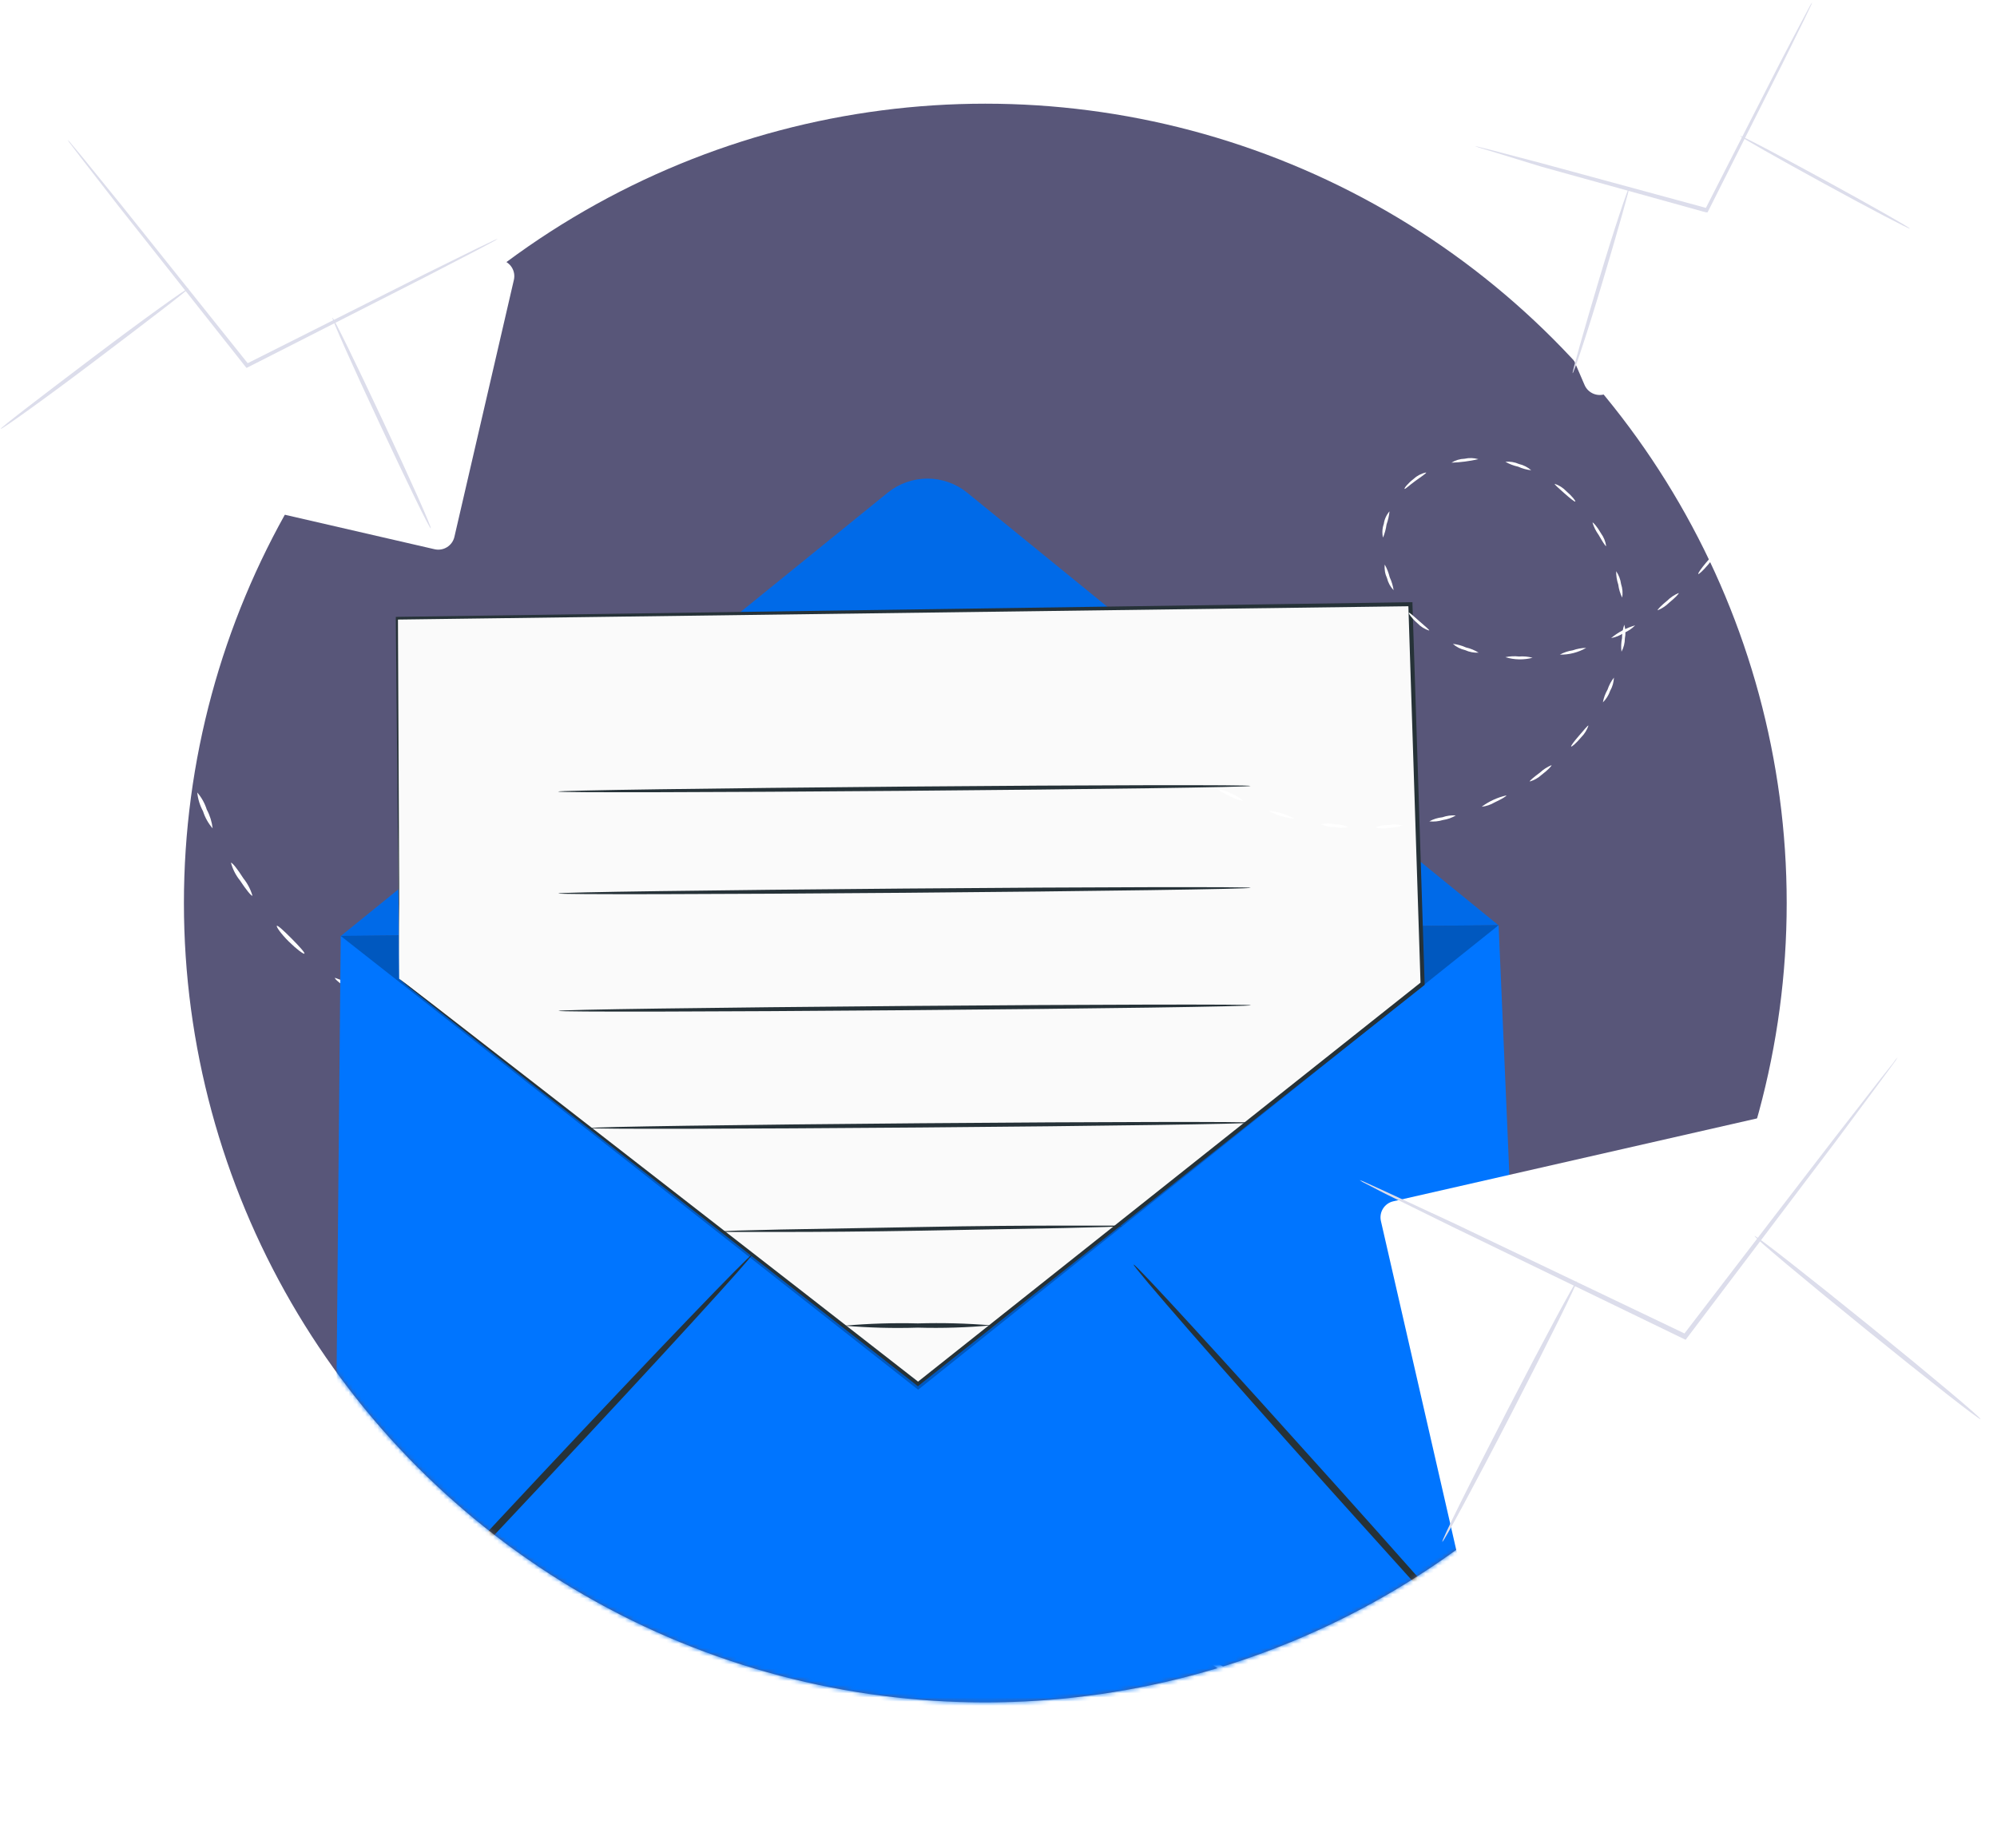 <svg width="484" height="448" viewBox="0 0 484 448" fill="none" xmlns="http://www.w3.org/2000/svg">
<ellipse cx="238.803" cy="218.916" rx="194.227" ry="193.781" fill="#585679"/>
<path d="M116.846 247.479C116.846 247.214 117.848 246.875 119.134 246.705C120.421 246.535 121.499 246.705 121.536 246.912C121.574 247.12 120.572 247.535 119.248 247.686C117.924 247.837 116.865 247.799 116.846 247.479Z" fill="white"/>
<path d="M98.121 245.404C99.712 245.386 101.295 245.622 102.812 246.102C104.395 246.266 105.942 246.686 107.389 247.347C104.18 247.652 100.954 246.994 98.121 245.46V245.404Z" fill="white"/>
<path d="M81.173 237.043C82.696 237.519 84.128 238.246 85.41 239.194C87.642 240.515 89.439 241.629 89.325 241.893C87.73 241.61 86.222 240.964 84.918 240.006C82.648 238.685 81.022 237.269 81.173 237.043Z" fill="white"/>
<path d="M67.1 224.437C67.308 224.267 68.859 225.701 70.694 227.55C72.529 229.4 73.947 230.966 73.777 231.174C73.607 231.381 71.886 230.117 69.994 228.248C68.103 226.38 66.892 224.625 67.1 224.437Z" fill="white"/>
<path d="M55.98 209.151C56.225 209.019 57.568 210.661 58.987 212.925C59.989 214.17 60.735 215.6 61.181 217.134C60.954 217.304 59.611 215.643 58.174 213.454C57.149 212.188 56.402 210.722 55.98 209.151V209.151Z" fill="white"/>
<path d="M47.808 192.11C48.85 193.325 49.635 194.737 50.115 196.262C50.875 197.674 51.356 199.218 51.534 200.81C50.482 199.599 49.69 198.186 49.207 196.658C48.443 195.25 47.967 193.704 47.808 192.11V192.11Z" fill="white"/>
<path d="M42.381 173.994C43.234 175.352 43.807 176.866 44.064 178.448C44.624 179.949 44.868 181.548 44.783 183.147C43.916 181.796 43.343 180.279 43.1 178.693C42.541 177.192 42.297 175.593 42.381 173.994V173.994Z" fill="white"/>
<path d="M39.089 155.369C39.782 156.812 40.186 158.376 40.281 159.973C40.677 161.527 40.755 163.145 40.508 164.729C39.798 163.292 39.392 161.724 39.316 160.124C38.908 158.572 38.831 156.952 39.089 155.369Z" fill="white"/>
<path d="M37.272 136.554C38.181 139.612 38.439 142.826 38.029 145.99C37.423 144.512 37.127 142.925 37.159 141.329C36.862 139.747 36.9 138.12 37.272 136.554V136.554Z" fill="white"/>
<path d="M36.479 122.383C36.763 122.383 37.028 123.42 37.085 124.723C37.142 126.025 36.971 127.081 36.706 127.1C36.441 127.119 36.157 126.062 36.1 124.76C36.044 123.458 36.214 122.401 36.479 122.383Z" fill="white"/>
<path d="M284.654 395.986C284.824 395.784 284.275 394.88 283.399 393.925C282.523 392.971 281.588 392.409 281.425 392.544C281.263 392.679 281.763 393.64 282.68 394.604C283.597 395.569 284.433 396.22 284.654 395.986Z" fill="white"/>
<path d="M300.333 406.404C299.126 405.371 297.761 404.536 296.29 403.931C294.972 403.041 293.516 402.372 291.981 401.95C294.243 404.24 297.138 405.807 300.297 406.448L300.333 406.404Z" fill="white"/>
<path d="M318.703 410.87C317.23 410.257 315.665 409.896 314.072 409.8C311.511 409.381 309.417 409.082 309.334 409.357C310.738 410.162 312.309 410.635 313.926 410.737C316.516 411.181 318.673 411.14 318.703 410.87Z" fill="white"/>
<path d="M337.606 410.237C337.556 409.974 335.444 410.078 332.847 410.318C330.25 410.558 328.154 410.848 328.151 411.116C328.148 411.384 330.281 411.52 332.933 411.302C335.586 411.083 337.644 410.515 337.606 410.237Z" fill="white"/>
<path d="M355.974 405.66C355.87 405.401 353.784 405.797 351.238 406.622C349.669 406.933 348.176 407.551 346.846 408.439C346.911 408.715 349.009 408.304 351.521 407.549C353.121 407.236 354.638 406.593 355.974 405.66V405.66Z" fill="white"/>
<path d="M373.211 397.846C371.63 398.108 370.119 398.687 368.768 399.547C367.277 400.141 365.914 401.015 364.752 402.121C366.337 401.868 367.854 401.293 369.209 400.432C370.702 399.844 372.062 398.965 373.211 397.846V397.846Z" fill="white"/>
<path d="M389.04 387.45C387.512 387.942 386.098 388.735 384.881 389.782C383.486 390.573 382.268 391.641 381.304 392.92C382.838 392.442 384.255 391.647 385.462 390.588C386.857 389.796 388.075 388.728 389.04 387.45V387.45Z" fill="white"/>
<path d="M403.562 375.292C402.102 375.953 400.784 376.892 399.683 378.055C398.378 378.991 397.277 380.18 396.445 381.552C397.915 380.906 399.235 379.966 400.325 378.789C401.637 377.862 402.74 376.671 403.562 375.292Z" fill="white"/>
<path d="M417.075 362.045C414.409 363.804 412.141 366.101 410.417 368.787C411.833 368.044 413.082 367.018 414.086 365.775C415.333 364.753 416.351 363.483 417.075 362.045V362.045Z" fill="white"/>
<path d="M426.813 351.697C426.596 351.516 425.724 352.141 424.842 353.102C423.96 354.063 423.409 354.982 423.6 355.166C423.79 355.35 424.689 354.723 425.571 353.762C426.453 352.8 427.004 351.882 426.813 351.697Z" fill="white"/>
<mask id="mask0_1950_24374" style="mask-type:alpha" maskUnits="userSpaceOnUse" x="44" y="25" width="390" height="388">
<ellipse cx="238.802" cy="218.916" rx="194.227" ry="193.781" fill="#585679"/>
</mask>
<g mask="url(#mask0_1950_24374)">
<g filter="url(#filter0_d_1950_24374)">
<path d="M102.575 232.891L383.206 230.285L391.417 420.609L100.834 418.536L102.575 232.891Z" fill="#0075FF"/>
<path d="M102.575 232.931L235.144 125.441C237.867 123.232 241.27 122.026 244.78 122.026C248.29 122.026 251.692 123.232 254.416 125.441L383.186 230.305" fill="#0075FF"/>
<g opacity="0.3">
<path opacity="0.3" d="M102.575 232.931L235.144 125.441C237.868 123.232 241.27 122.026 244.78 122.026C248.29 122.026 251.693 123.232 254.416 125.441L383.186 230.305" fill="black"/>
</g>
<path d="M100.834 418.496C100.497 418.161 122.896 393.642 150.893 363.735C178.891 333.827 201.883 309.921 202.239 310.197C202.595 310.473 180.177 335.031 152.16 364.959C124.142 394.886 101.19 418.851 100.834 418.496Z" fill="#263238"/>
<path d="M391.418 420.609C391.062 420.945 369.138 396.92 342.447 367.17C315.755 337.421 294.405 312.883 294.761 312.567C295.117 312.251 317.041 336.256 343.752 366.025C370.464 395.795 391.774 420.293 391.418 420.609Z" fill="#263238"/>
<g opacity="0.5">
<path opacity="0.5" d="M383.207 230.285L242.526 342.888L102.576 232.891" fill="black"/>
</g>
<path d="M116.742 243.275L116.108 155.822L361.836 152.427L364.784 244.42L242.504 341.407L116.742 243.275Z" fill="#FAFAFA"/>
<path d="M116.742 243.274C116.742 243.274 117.554 243.847 119.077 245.012L125.765 250.164L151.21 269.905C173.134 286.981 204.634 311.361 242.762 341.131H242.248L364.468 244.064L364.29 244.479C363.716 226.929 363.123 208.51 362.529 189.776C362.114 177.162 361.718 164.685 361.322 152.466L361.837 152.959L116.129 156.197L116.446 155.861C116.564 183.36 116.683 205.214 116.742 220.177C116.742 227.659 116.742 233.424 116.742 237.352C116.742 239.326 116.742 240.767 116.742 241.794C116.742 242.82 116.742 243.314 116.742 243.314C116.742 243.314 116.742 242.82 116.742 241.833C116.742 240.846 116.742 239.346 116.742 237.431C116.742 233.483 116.624 227.758 116.545 220.296C116.406 205.273 116.188 183.42 115.931 155.861V155.545H116.248L361.817 151.992H362.331V152.505C362.727 164.725 363.123 177.181 363.538 189.796C364.132 208.53 364.726 226.949 365.28 244.498V244.755L365.082 244.913L242.723 341.841L242.465 342.058L242.208 341.841L150.755 270.241L125.508 250.381L118.919 245.17L116.742 243.274Z" fill="#263238"/>
<path d="M323.095 196.529C323.095 196.805 285.501 197.338 239.161 197.713C192.822 198.088 155.228 198.167 155.228 197.891C155.228 197.614 192.822 197.081 239.161 196.686C285.501 196.292 323.095 196.232 323.095 196.529Z" fill="#263238"/>
<path d="M323.132 221.224C323.132 221.501 285.538 222.053 239.218 222.429C192.898 222.804 155.284 222.883 155.284 222.587C155.284 222.29 192.878 221.777 239.218 221.402C285.558 221.027 323.132 220.948 323.132 221.224Z" fill="#263238"/>
<path d="M323.193 249.691C323.193 249.987 285.599 250.52 239.279 250.895C192.959 251.27 155.345 251.349 155.345 251.053C155.345 250.757 192.939 250.244 239.279 249.869C285.618 249.494 323.193 249.415 323.193 249.691Z" fill="#263238"/>
<path d="M323.252 278.157C323.252 278.453 287.418 278.967 243.196 279.322C198.973 279.677 163.12 279.756 163.12 279.46C163.12 279.164 198.953 278.651 243.196 278.295C287.438 277.94 323.252 277.881 323.252 278.157Z" fill="#263238"/>
<path d="M291.912 303.208C291.59 303.298 291.256 303.338 290.922 303.327L288.093 303.445L277.725 303.702L243.474 304.333C230.099 304.57 217.97 304.649 209.204 304.649H198.836H196.007C195.674 304.658 195.342 304.625 195.018 304.551C195.339 304.461 195.673 304.421 196.007 304.432L198.817 304.314L209.204 304.057L243.455 303.445C256.83 303.188 268.94 303.109 277.705 303.109H288.093H290.922C291.255 303.11 291.586 303.143 291.912 303.208Z" fill="#263238"/>
<path d="M260.255 327.293C254.335 327.825 248.389 328.01 242.447 327.846C236.507 328.033 230.561 327.875 224.64 327.372C230.56 326.852 236.506 326.667 242.447 326.819C248.388 326.644 254.333 326.802 260.255 327.293Z" fill="#263238"/>
</g>
</g>
<path d="M301.27 194.112C300.165 193.971 299.1 193.603 298.144 193.033C296.483 192.269 295.203 191.506 295.296 191.335C296.402 191.488 297.468 191.855 298.434 192.414C299.484 192.784 300.449 193.361 301.27 194.112V194.112Z" fill="white"/>
<path d="M313.719 198.466C311.507 198.268 309.36 197.614 307.415 196.545C309.628 196.737 311.776 197.392 313.719 198.466Z" fill="white"/>
<path d="M326.736 200.506C325.64 200.734 324.509 200.734 323.413 200.506C322.299 200.499 321.199 200.262 320.182 199.809C321.274 199.59 322.399 199.59 323.492 199.809C324.609 199.821 325.713 200.058 326.736 200.506V200.506Z" fill="white"/>
<path d="M339.897 200.098C338.862 200.51 337.754 200.707 336.64 200.677C335.538 200.881 334.405 200.85 333.316 200.585C334.358 200.178 335.469 199.977 336.587 199.993C337.686 199.798 338.813 199.834 339.897 200.098V200.098Z" fill="white"/>
<path d="M352.847 197.678C351.888 198.248 350.826 198.624 349.721 198.783C348.652 199.115 347.525 199.227 346.411 199.112C347.389 198.574 348.465 198.238 349.576 198.125C350.624 197.752 351.737 197.6 352.847 197.678V197.678Z" fill="white"/>
<path d="M365.086 192.823C365.178 192.994 363.899 193.744 362.237 194.52C361.277 195.088 360.208 195.447 359.099 195.573C360.882 194.252 362.921 193.316 365.086 192.823Z" fill="white"/>
<path d="M376.018 185.494C376.136 185.639 375.108 186.718 373.644 187.823C372.82 188.581 371.832 189.14 370.756 189.454C370.65 189.297 371.784 188.362 373.235 187.283C374.047 186.525 374.99 185.918 376.018 185.494V185.494Z" fill="white"/>
<path d="M384.986 175.889C384.627 176.954 384.027 177.922 383.232 178.718C382.058 180.126 380.924 181.1 380.792 180.968C380.66 180.836 381.557 179.652 382.704 178.336C383.852 177.021 384.828 175.784 384.986 175.889Z" fill="white"/>
<path d="M391.158 164.258C391.115 165.381 390.803 166.478 390.248 167.456C389.883 168.517 389.278 169.48 388.48 170.271C388.678 169.179 389.061 168.129 389.615 167.166C389.964 166.119 390.486 165.136 391.158 164.258V164.258Z" fill="white"/>
<path d="M393.665 151.443C393.981 152.52 394.031 153.658 393.81 154.758C393.808 155.884 393.527 156.991 392.992 157.982C392.857 156.886 392.902 155.775 393.124 154.693C393.123 153.587 393.306 152.489 393.665 151.443V151.443Z" fill="white"/>
<path d="M391.699 138.469C392.333 139.397 392.739 140.46 392.886 141.574C393.242 142.637 393.337 143.769 393.163 144.876C392.671 143.889 392.35 142.826 392.213 141.732C391.861 140.68 391.687 139.577 391.699 138.469V138.469Z" fill="white"/>
<path d="M385.962 126.68C386.107 126.561 387.109 127.693 388.032 129.311C388.691 130.216 389.116 131.269 389.272 132.377C389.101 132.469 388.336 131.206 387.439 129.653C386.787 128.749 386.288 127.745 385.962 126.68V126.68Z" fill="white"/>
<path d="M376.809 117.286C377.878 117.644 378.842 118.258 379.618 119.075C381.015 120.273 381.925 121.457 381.794 121.588C381.662 121.72 380.475 120.759 379.156 119.588C377.837 118.417 376.703 117.444 376.809 117.286Z" fill="white"/>
<path d="M364.849 111.943C365.976 111.838 367.111 112.024 368.146 112.483C369.245 112.735 370.264 113.255 371.113 113.996C370.014 113.878 368.94 113.585 367.935 113.128C366.851 112.893 365.81 112.494 364.849 111.943V111.943Z" fill="white"/>
<path d="M351.778 112.168C352.737 111.571 353.839 111.239 354.969 111.207C356.072 110.956 357.221 110.993 358.306 111.313C356.139 111.803 353.932 112.089 351.712 112.168H351.778Z" fill="white"/>
<path d="M340.412 118.51C340.267 118.391 341.177 117.194 342.667 116.049C343.503 115.283 344.534 114.759 345.647 114.536C345.739 114.721 344.5 115.523 343.01 116.602C341.519 117.681 340.557 118.641 340.412 118.51Z" fill="white"/>
<path d="M335.189 130.324C334.939 129.218 335.007 128.064 335.386 126.995C335.54 125.869 336.022 124.812 336.771 123.956C336.653 125.046 336.41 126.119 336.046 127.153C335.899 128.243 335.611 129.309 335.189 130.324V130.324Z" fill="white"/>
<path d="M337.761 143.074C336.98 142.258 336.43 141.251 336.166 140.154C335.684 139.128 335.492 137.99 335.612 136.864C336.153 137.825 336.557 138.857 336.812 139.93C337.28 140.927 337.599 141.986 337.761 143.074V143.074Z" fill="white"/>
<path d="M346.385 152.863C345.304 152.528 344.328 151.921 343.55 151.1C342.152 149.89 341.295 148.653 341.44 148.534C341.585 148.416 342.653 149.403 343.998 150.587C345.343 151.771 346.491 152.705 346.385 152.863Z" fill="white"/>
<path d="M358.36 158.218C357.236 158.278 356.113 158.066 355.089 157.599C353.988 157.353 352.967 156.833 352.122 156.086C353.221 156.204 354.294 156.497 355.3 156.955C356.385 157.199 357.42 157.626 358.36 158.218V158.218Z" fill="white"/>
<path d="M371.442 159.455C369.273 160.014 366.991 159.964 364.849 159.31C365.932 159.083 367.045 159.029 368.146 159.152C369.254 159.062 370.369 159.164 371.442 159.455V159.455Z" fill="white"/>
<path d="M384.432 157.06C382.492 158.171 380.285 158.735 378.049 158.692C379.021 158.165 380.079 157.813 381.174 157.652C382.22 157.277 383.321 157.077 384.432 157.06V157.06Z" fill="white"/>
<path d="M396.302 151.601C395.517 152.394 394.579 153.021 393.545 153.443C392.616 154.06 391.571 154.481 390.473 154.68C392.181 153.262 394.166 152.214 396.302 151.601V151.601Z" fill="white"/>
<path d="M406.852 143.759C406.983 143.904 405.942 144.956 404.53 146.114C403.736 146.898 402.795 147.52 401.761 147.943C401.642 147.785 402.697 146.732 404.095 145.588C404.888 144.807 405.824 144.186 406.852 143.759Z" fill="white"/>
<path d="M415.885 134.14C416.03 134.258 415.186 135.455 413.999 136.863C412.812 138.271 411.731 139.271 411.599 139.139C411.467 139.008 412.298 137.824 413.471 136.416C414.645 135.008 415.726 133.995 415.885 134.14Z" fill="white"/>
<path d="M423.125 123.167C422.871 124.252 422.395 125.273 421.727 126.167C420.777 127.732 419.894 128.916 419.735 128.798C419.991 127.713 420.466 126.692 421.133 125.798C422.07 124.259 422.953 123.075 423.125 123.167Z" fill="white"/>
<path d="M428.478 111.142C428.397 112.255 428.097 113.342 427.594 114.339C427.302 115.417 426.77 116.415 426.038 117.26C426.152 116.158 426.46 115.084 426.948 114.089C427.253 113.013 427.774 112.011 428.478 111.142V111.142Z" fill="white"/>
<path d="M432.157 98.471C432.224 99.581 432.058 100.692 431.669 101.734C431.497 102.837 431.102 103.893 430.509 104.839C430.602 102.624 431.164 100.454 432.157 98.471V98.471Z" fill="white"/>
<path d="M434.466 85.576C434.648 86.676 434.594 87.801 434.308 88.879C434.249 89.989 433.966 91.076 433.477 92.076C433.296 90.976 433.35 89.851 433.635 88.773C433.697 87.663 433.98 86.576 434.466 85.576V85.576Z" fill="white"/>
<path d="M435.679 72.471C435.985 74.674 435.819 76.916 435.191 79.05C434.942 77.961 434.911 76.835 435.098 75.734C435.07 74.619 435.267 73.509 435.679 72.471V72.471Z" fill="white"/>
<path d="M436.101 59.326C436.425 60.391 436.519 61.512 436.378 62.615C436.477 63.728 436.337 64.85 435.969 65.905C435.663 64.832 435.569 63.711 435.692 62.602C435.61 61.494 435.749 60.381 436.101 59.326V59.326Z" fill="white"/>
<g filter="url(#filter1_d_1950_24374)">
<path d="M455.332 256.26L332.691 284.216C330.537 284.707 329.191 286.851 329.684 289.004L347.987 368.928C348.48 371.081 350.626 372.429 352.78 371.938L475.421 343.981C477.574 343.49 478.921 341.347 478.428 339.193L460.125 259.27C459.632 257.116 457.486 255.769 455.332 256.26Z" fill="white"/>
</g>
<path d="M459.912 256.291C459.643 256.808 459.323 257.298 458.959 257.754L456.025 261.75L445.155 276.386C435.81 288.739 423.018 305.658 408.833 324.392L408.539 324.787L408.084 324.568L407.014 324.055L352.046 297.418L335.44 289.236L331.039 286.953C330.5 286.708 329.984 286.414 329.499 286.075C330.065 286.246 330.615 286.466 331.142 286.733L335.719 288.812L352.501 296.598L407.615 322.943L408.701 323.47L407.952 323.646C422.241 304.999 435.135 288.153 444.627 275.859C449.277 269.858 453.076 264.984 455.805 261.486L458.886 257.622C459.182 257.145 459.526 256.699 459.912 256.291V256.291Z" fill="#DCDDEB"/>
<path d="M349.566 373.759C349.273 373.598 356.329 359.342 365.322 341.911C374.314 324.479 381.869 310.458 382.162 310.604C382.456 310.751 375.4 325.021 366.407 342.467C357.415 359.913 349.845 373.905 349.566 373.759Z" fill="#DCDDEB"/>
<path d="M425.264 299.627C425.469 299.364 437.894 309.097 453.019 321.347C468.143 333.598 480.216 343.755 479.996 344.018C479.776 344.282 467.366 334.549 452.241 322.284C437.117 310.019 425.044 299.891 425.264 299.627Z" fill="#DCDDEB"/>
<g filter="url(#filter2_d_1950_24374)">
<path d="M15.318 36.839L0.902 99.138C0.404 101.291 1.745 103.437 3.898 103.933L100.331 126.145C102.484 126.641 104.633 125.299 105.131 123.146L119.547 60.846C120.045 58.694 118.704 56.547 116.551 56.052L20.118 33.839C17.965 33.343 15.816 34.686 15.318 36.839Z" fill="white"/>
</g>
<path d="M120.621 57.899C120.245 58.171 119.846 58.41 119.428 58.613L115.947 60.479L103.018 67.186L60.114 89.016L59.756 89.194L59.498 88.897L58.901 88.142L28.687 49.921L19.617 38.233L17.191 35.038C16.88 34.687 16.613 34.301 16.395 33.887C16.738 34.201 17.052 34.546 17.33 34.919L19.916 38.014L29.224 49.485L59.677 87.607L60.273 88.341L59.677 88.222L102.7 66.591L115.768 60.141L119.348 58.435C119.752 58.211 120.179 58.032 120.621 57.899Z" fill="#DCDDEB"/>
<path d="M0.163 103.979C0.004 103.761 10.109 96.041 22.64 86.555C35.171 77.069 45.534 69.687 45.693 69.905C45.852 70.124 35.748 77.843 23.216 87.329C10.685 96.815 0.323 104.197 0.163 103.979Z" fill="#DCDDEB"/>
<path d="M80.561 77.01C80.8 76.891 86.35 88.222 92.933 102.292C99.517 116.362 104.649 127.872 104.41 128.091C104.172 128.309 98.642 116.878 92.058 102.808C85.475 88.738 80.303 77.109 80.561 77.01Z" fill="#DCDDEB"/>
<g filter="url(#filter3_d_1950_24374)">
<path d="M435.008 1.576L360.628 33.459C358.597 34.329 357.659 36.68 358.533 38.709L379.041 86.331C379.914 88.36 382.269 89.3 384.299 88.429L458.679 56.546C460.71 55.676 461.647 53.326 460.774 51.297L440.266 3.674C439.393 1.645 437.038 0.706 435.008 1.576Z" fill="white"/>
</g>
<path d="M439.214 0.573C439.093 0.932 438.943 1.281 438.766 1.617L437.357 4.578C436.055 7.219 434.219 10.967 431.999 15.44L414.002 51.18L413.853 51.478H413.533L412.764 51.286L373.633 40.424L361.785 36.782L358.583 35.823L357.473 35.44C357.864 35.477 358.251 35.555 358.626 35.674L361.87 36.484L373.783 39.614L412.978 50.264L413.746 50.477L413.298 50.69C420.385 36.782 426.811 24.215 431.486 15.057C433.813 10.584 435.756 6.92 437.08 4.407L438.617 1.511C438.782 1.178 438.982 0.864 439.214 0.573V0.573Z" fill="#DCDDEB"/>
<path d="M381.147 90.477C380.933 90.477 383.837 80.232 387.551 67.751C391.266 55.27 394.681 45.302 394.895 45.302C395.108 45.302 392.205 55.526 388.491 68.007C384.776 80.488 381.403 90.541 381.147 90.477Z" fill="#DCDDEB"/>
<path d="M421.753 32.948C421.86 32.735 431.167 37.612 442.524 43.832C453.882 50.051 462.997 55.227 462.89 55.419C462.784 55.61 453.497 50.754 442.14 44.535C430.783 38.315 421.646 33.14 421.753 32.948Z" fill="#DCDDEB"/>
<defs>
<filter id="filter0_d_1950_24374" x="80.83" y="116.026" width="310.592" height="304.587" filterUnits="userSpaceOnUse" color-interpolation-filters="sRGB">
<feFlood flood-opacity="0" result="BackgroundImageFix"/>
<feColorMatrix in="SourceAlpha" type="matrix" values="0 0 0 0 0 0 0 0 0 0 0 0 0 0 0 0 0 0 127 0" result="hardAlpha"/>
<feOffset dx="-20" dy="-6"/>
<feComposite in2="hardAlpha" operator="out"/>
<feColorMatrix type="matrix" values="0 0 0 0 0.104 0 0 0 0 0.092 0 0 0 0 0.292 0 0 0 1 0"/>
<feBlend mode="normal" in2="BackgroundImageFix" result="effect1_dropShadow_1950_24374"/>
<feBlend mode="normal" in="SourceGraphic" in2="effect1_dropShadow_1950_24374" result="shape"/>
</filter>
<filter id="filter1_d_1950_24374" x="329.582" y="256.159" width="153.947" height="122.88" filterUnits="userSpaceOnUse" color-interpolation-filters="sRGB">
<feFlood flood-opacity="0" result="BackgroundImageFix"/>
<feColorMatrix in="SourceAlpha" type="matrix" values="0 0 0 0 0 0 0 0 0 0 0 0 0 0 0 0 0 0 127 0" result="hardAlpha"/>
<feOffset dx="5" dy="7"/>
<feComposite in2="hardAlpha" operator="out"/>
<feColorMatrix type="matrix" values="0 0 0 0 0.051 0 0 0 0 0.043 0 0 0 0 0.271 0 0 0 1 0"/>
<feBlend mode="normal" in2="BackgroundImageFix" result="effect1_dropShadow_1950_24374"/>
<feBlend mode="normal" in="SourceGraphic" in2="effect1_dropShadow_1950_24374" result="shape"/>
</filter>
<filter id="filter2_d_1950_24374" x="0.798" y="33.736" width="123.853" height="99.512" filterUnits="userSpaceOnUse" color-interpolation-filters="sRGB">
<feFlood flood-opacity="0" result="BackgroundImageFix"/>
<feColorMatrix in="SourceAlpha" type="matrix" values="0 0 0 0 0 0 0 0 0 0 0 0 0 0 0 0 0 0 127 0" result="hardAlpha"/>
<feOffset dx="5" dy="7"/>
<feComposite in2="hardAlpha" operator="out"/>
<feColorMatrix type="matrix" values="0 0 0 0 0.051 0 0 0 0 0.043 0 0 0 0 0.271 0 0 0 1 0"/>
<feBlend mode="normal" in2="BackgroundImageFix" result="effect1_dropShadow_1950_24374"/>
<feBlend mode="normal" in="SourceGraphic" in2="effect1_dropShadow_1950_24374" result="shape"/>
</filter>
<filter id="filter3_d_1950_24374" x="358.206" y="1.251" width="107.895" height="94.503" filterUnits="userSpaceOnUse" color-interpolation-filters="sRGB">
<feFlood flood-opacity="0" result="BackgroundImageFix"/>
<feColorMatrix in="SourceAlpha" type="matrix" values="0 0 0 0 0 0 0 0 0 0 0 0 0 0 0 0 0 0 127 0" result="hardAlpha"/>
<feOffset dx="5" dy="7"/>
<feComposite in2="hardAlpha" operator="out"/>
<feColorMatrix type="matrix" values="0 0 0 0 0.051 0 0 0 0 0.043 0 0 0 0 0.271 0 0 0 1 0"/>
<feBlend mode="normal" in2="BackgroundImageFix" result="effect1_dropShadow_1950_24374"/>
<feBlend mode="normal" in="SourceGraphic" in2="effect1_dropShadow_1950_24374" result="shape"/>
</filter>
</defs>
</svg>
